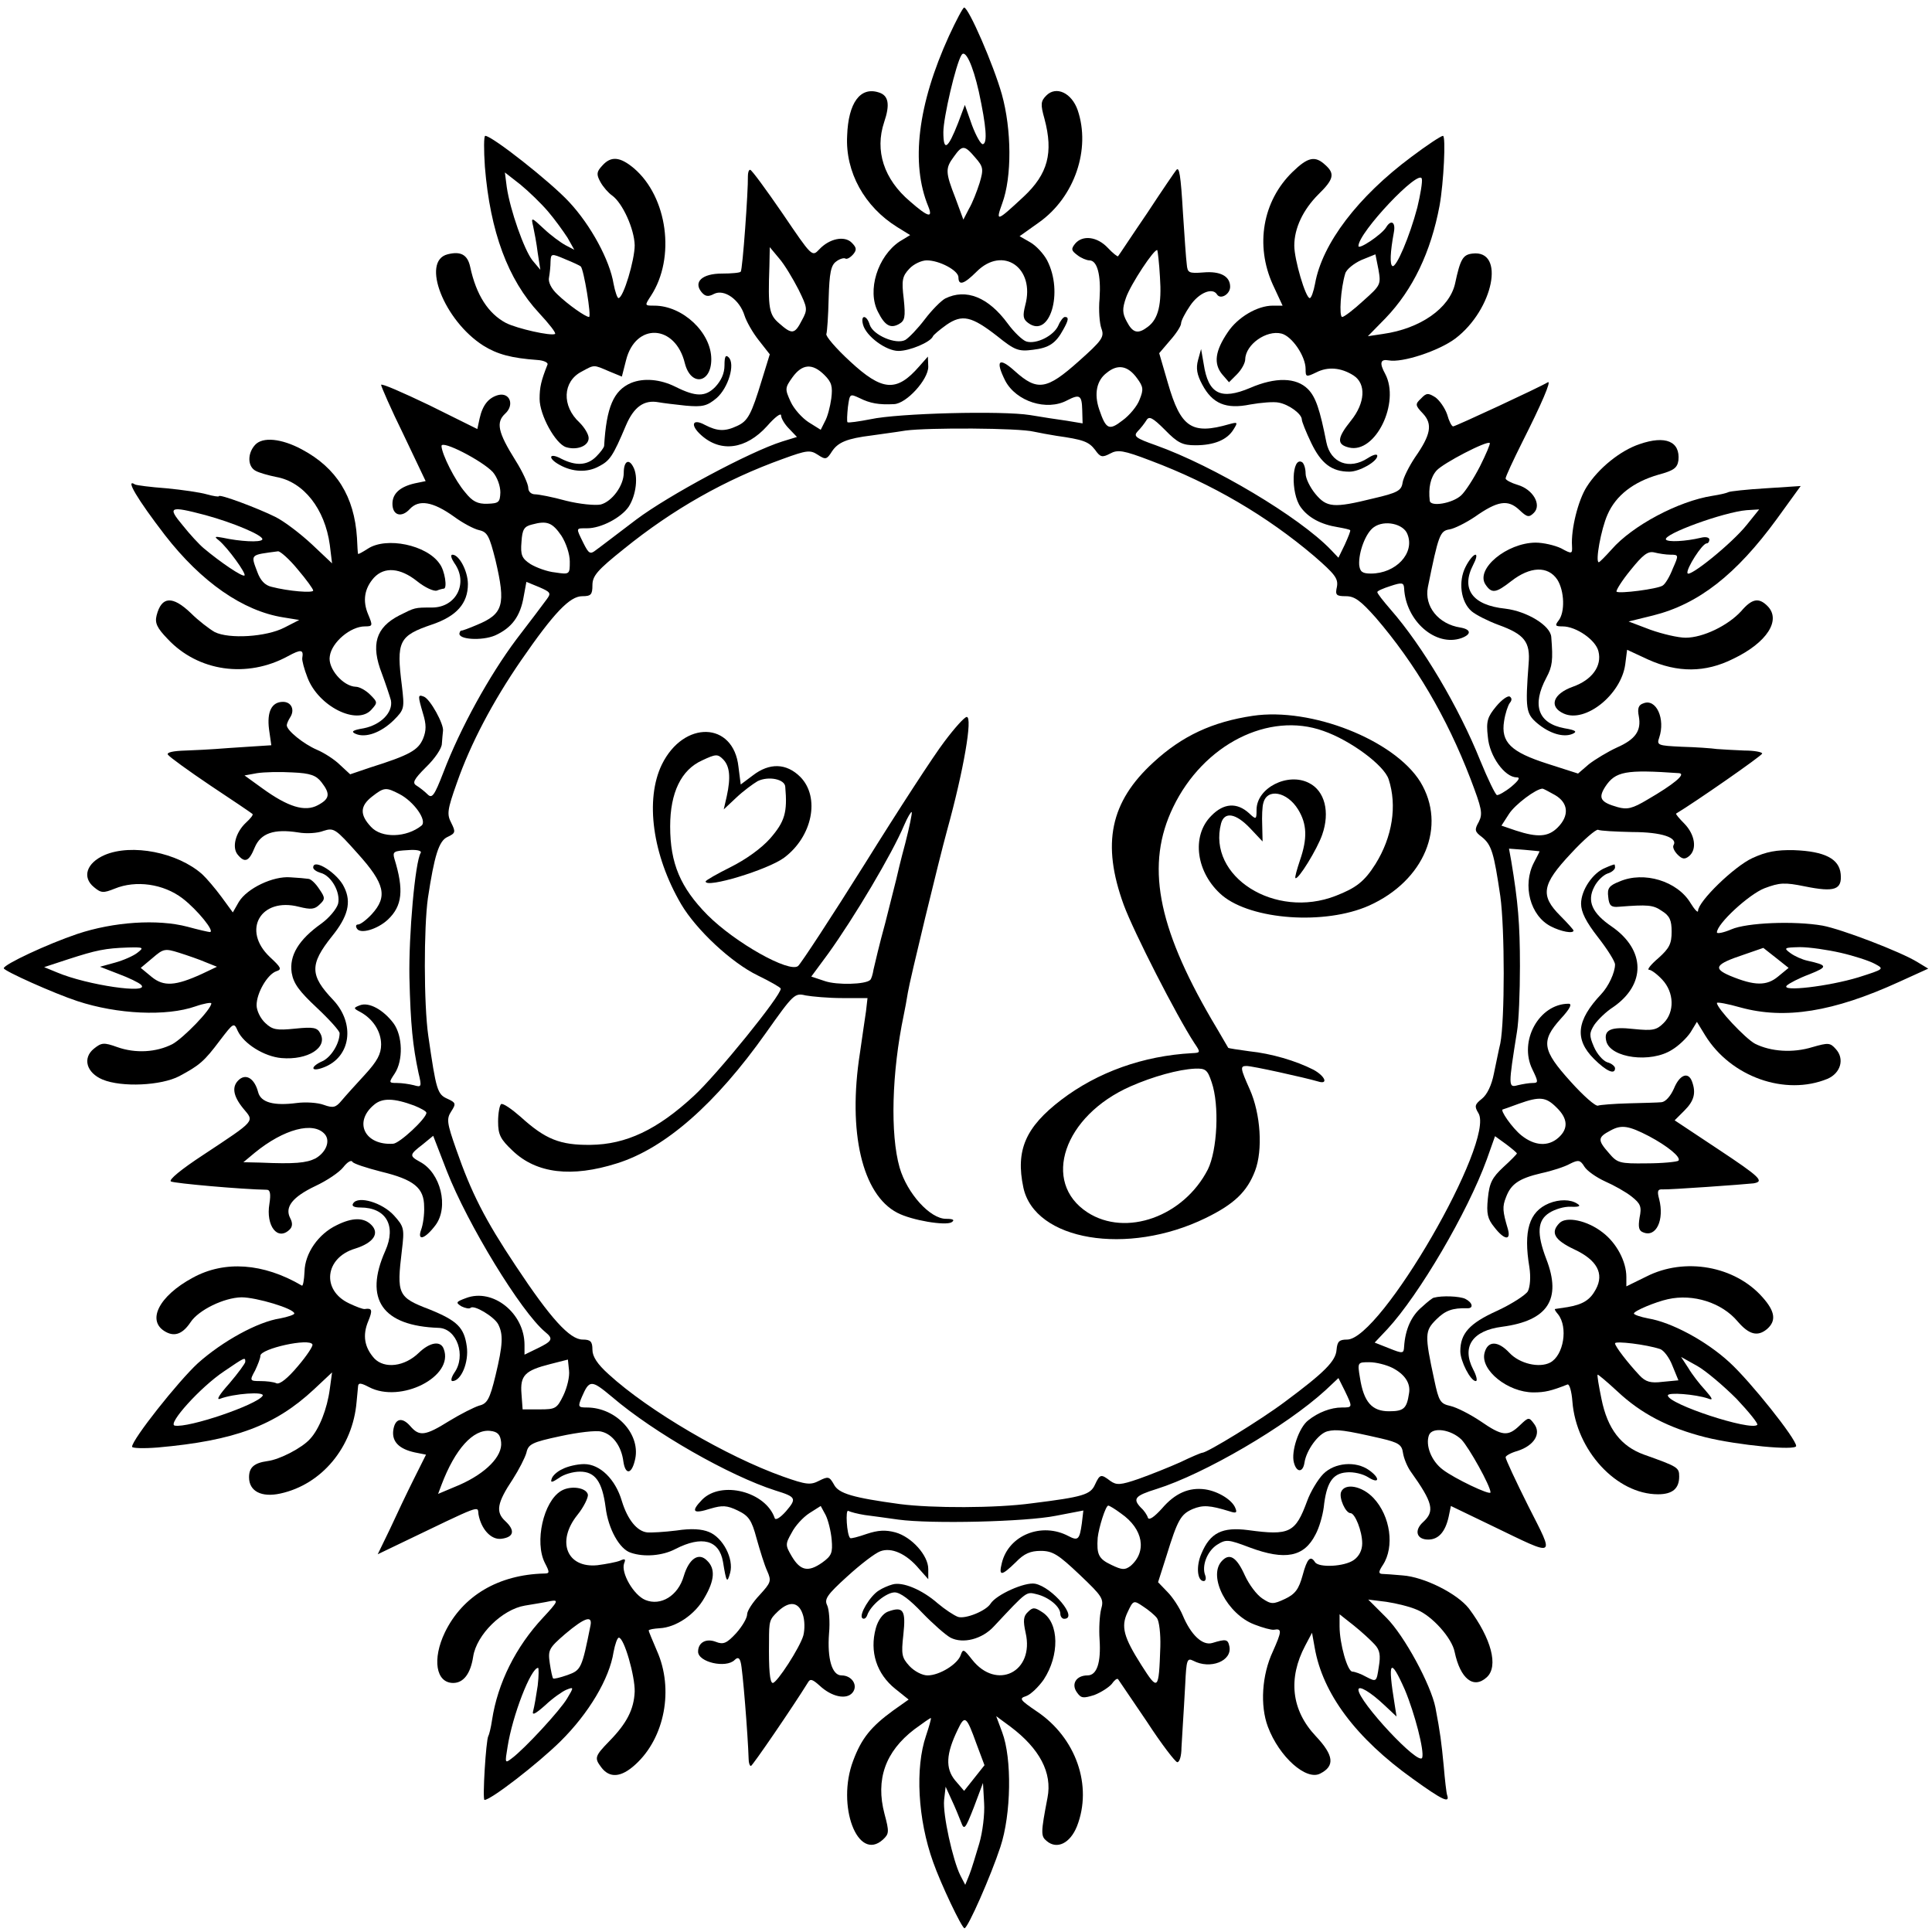 <?xml version="1.0" standalone="no"?>
<!DOCTYPE svg PUBLIC "-//W3C//DTD SVG 20010904//EN"
 "http://www.w3.org/TR/2001/REC-SVG-20010904/DTD/svg10.dtd">
<svg version="1.0" xmlns="http://www.w3.org/2000/svg"
 width="512pt" height="512pt" viewBox="0 0 512 512"
 preserveAspectRatio="xMidYMid meet">
<g transform="translate(0,512) scale(0.1,-0.1)"
fill="#000000" stroke="none">
<path d="M2515 5025 c-83 -182 -102 -338 -55 -452 13 -32 0 -29 -48 13 -70 59
-94 135 -69 210 16 47 12 71 -14 79 -49 16 -81 -27 -84 -115 -5 -96 46 -188
133 -242 l34 -21 -28 -17 c-58 -39 -87 -130 -57 -187 18 -36 33 -44 55 -32 16
9 18 18 13 67 -6 49 -4 60 15 80 11 12 32 22 46 22 34 0 84 -27 84 -45 0 -23
15 -18 48 15 70 70 156 10 129 -89 -7 -28 -6 -37 8 -47 57 -42 94 81 50 166
-9 17 -29 39 -45 48 l-28 16 52 37 c94 67 137 194 102 297 -16 46 -57 65 -83
39 -15 -15 -16 -23 -5 -62 24 -90 9 -146 -55 -206 -72 -67 -75 -68 -57 -18 26
70 25 196 -1 289 -22 78 -88 230 -100 230 -3 0 -21 -34 -40 -75z m79 -148 c20
-93 23 -136 11 -139 -5 -2 -18 21 -29 50 l-19 54 -18 -48 c-27 -69 -39 -77
-39 -24 0 38 33 180 48 204 10 17 30 -26 46 -97z m-10 -174 c22 -25 23 -31 12
-68 -7 -22 -19 -53 -28 -68 l-15 -29 -21 57 c-27 69 -27 79 -4 110 22 31 28
31 56 -2z"/>
<path d="M1285 4678 c14 -172 61 -299 144 -388 26 -28 45 -52 42 -55 -11 -6
-100 14 -130 29 -47 25 -79 74 -95 149 -7 32 -25 42 -60 33 -71 -18 -9 -176
95 -242 37 -23 74 -33 143 -38 17 -1 29 -7 27 -12 -17 -43 -21 -60 -21 -91 0
-43 42 -119 70 -128 29 -9 60 3 60 24 0 10 -11 28 -24 41 -48 44 -45 109 5
135 35 19 31 19 73 1 l34 -14 11 43 c25 101 131 96 156 -8 16 -62 70 -53 70
11 0 71 -76 142 -151 142 -26 0 -26 0 -9 26 66 101 44 262 -45 338 -37 31 -61
33 -84 7 -15 -16 -16 -23 -5 -43 7 -13 21 -29 31 -36 28 -20 59 -89 60 -132 0
-39 -30 -140 -43 -140 -3 0 -9 17 -13 38 -10 62 -60 155 -118 217 -49 53 -204
175 -222 175 -4 0 -4 -37 -1 -82z m167 -118 c18 -21 41 -53 52 -70 l18 -32
-23 12 c-13 7 -39 26 -58 44 -33 31 -34 31 -28 6 3 -14 9 -45 12 -70 l7 -45
-21 25 c-22 28 -59 133 -68 194 l-5 39 41 -32 c22 -18 55 -50 73 -71z m87
-146 c8 -7 29 -134 22 -134 -9 0 -55 32 -84 60 -16 15 -25 33 -22 45 2 11 4
30 4 42 1 21 2 22 39 6 20 -8 39 -17 41 -19z"/>
<path d="M3740 4704 c-141 -105 -236 -229 -255 -336 -4 -21 -10 -38 -14 -38
-11 0 -41 102 -41 139 0 46 23 95 64 136 41 40 44 55 18 78 -27 25 -46 21 -87
-19 -79 -77 -99 -194 -52 -298 l26 -56 -26 0 c-41 0 -93 -31 -119 -70 -34 -50
-38 -83 -16 -111 l19 -22 21 21 c12 12 22 30 22 40 1 39 56 78 96 68 28 -7 64
-60 64 -94 0 -21 1 -22 28 -9 31 16 66 13 99 -8 34 -22 31 -73 -7 -120 -37
-46 -38 -63 -5 -71 70 -17 136 119 96 195 -16 29 -13 40 9 36 36 -7 133 25
177 58 101 77 133 236 45 225 -25 -3 -32 -14 -46 -80 -15 -65 -92 -119 -191
-133 l-40 -6 47 48 c72 75 120 175 143 298 11 61 17 185 9 185 -5 0 -43 -25
-84 -56z m16 -134 c-20 -76 -56 -161 -66 -155 -7 4 -6 36 4 90 5 27 -8 34 -21
12 -12 -19 -73 -60 -73 -49 0 36 162 207 168 178 2 -8 -4 -43 -12 -76z m-143
-247 c-26 -24 -51 -43 -56 -43 -9 0 -4 76 8 115 3 11 23 27 43 36 l37 15 8
-40 c7 -40 6 -42 -40 -83z"/>
<path d="M1982 4653 c1 -37 -14 -248 -19 -253 -2 -3 -25 -5 -50 -5 -52 0 -76
-22 -54 -49 10 -12 18 -13 33 -5 27 14 68 -15 81 -57 5 -16 22 -46 38 -66 l29
-37 -21 -68 c-28 -92 -37 -109 -66 -122 -32 -15 -52 -14 -85 3 -33 18 -40 0
-10 -27 52 -47 119 -38 175 24 20 23 37 36 37 28 0 -7 9 -23 21 -35 l21 -22
-39 -12 c-86 -27 -302 -143 -387 -207 -49 -37 -97 -74 -107 -81 -15 -12 -19
-9 -33 19 -20 41 -21 39 10 39 37 0 90 28 110 57 20 31 26 81 12 106 -12 23
-25 14 -25 -16 0 -34 -31 -76 -61 -84 -15 -3 -56 1 -92 10 -36 10 -73 17 -82
17 -10 0 -18 7 -18 17 0 10 -15 43 -34 73 -47 75 -52 101 -27 124 25 23 12 57
-19 49 -25 -7 -41 -26 -49 -62 l-6 -28 -127 63 c-71 34 -128 59 -128 54 0 -4
26 -64 59 -131 l59 -124 -29 -6 c-39 -9 -59 -27 -59 -54 0 -31 24 -38 46 -14
24 26 61 20 117 -20 23 -17 53 -33 67 -36 22 -5 27 -16 43 -79 28 -119 21
-143 -49 -172 -21 -9 -40 -16 -41 -15 -2 0 -4 -2 -5 -6 -7 -18 59 -22 94 -7
44 20 67 50 76 104 l7 38 34 -14 c30 -13 32 -16 20 -32 -8 -11 -44 -59 -81
-107 -71 -95 -148 -234 -193 -352 -24 -62 -30 -70 -42 -58 -8 8 -21 18 -29 23
-12 7 -8 16 25 49 23 22 42 50 42 62 1 11 2 27 3 34 3 17 -34 85 -51 91 -16 6
-16 3 -2 -45 9 -29 9 -45 0 -67 -13 -30 -35 -43 -140 -76 l-53 -18 -27 25
c-14 14 -42 32 -61 40 -35 15 -80 51 -80 65 0 4 4 13 9 21 13 20 3 41 -19 41
-30 0 -43 -26 -37 -73 l6 -42 -62 -4 c-34 -2 -73 -5 -87 -6 -14 -1 -49 -3 -78
-4 -34 -1 -51 -5 -47 -11 4 -6 55 -43 113 -82 59 -39 109 -73 111 -75 3 -2 -5
-12 -17 -23 -28 -26 -38 -66 -22 -85 19 -23 30 -18 45 19 16 38 51 50 115 40
22 -4 52 -2 67 4 28 9 32 6 91 -60 72 -80 80 -114 37 -161 -14 -15 -30 -27
-36 -27 -6 0 -7 -5 -3 -11 9 -15 54 -2 82 24 38 36 43 78 17 162 -5 18 -1 20
35 22 23 2 38 -1 35 -7 -15 -24 -32 -218 -30 -330 3 -127 9 -182 24 -253 9
-37 8 -39 -12 -33 -12 3 -32 6 -45 6 -22 0 -22 1 -6 25 23 35 21 100 -3 133
-27 36 -65 57 -89 48 -18 -7 -18 -8 1 -18 33 -18 55 -51 55 -86 0 -25 -10 -44
-43 -80 -24 -26 -52 -57 -62 -69 -15 -18 -22 -20 -47 -11 -16 6 -48 8 -71 5
-61 -8 -96 1 -103 29 -9 34 -30 49 -49 34 -22 -18 -18 -44 10 -78 29 -35 35
-29 -107 -123 -58 -38 -92 -66 -85 -70 9 -5 189 -21 254 -22 9 0 11 -11 7 -37
-10 -59 22 -100 54 -68 7 7 8 17 1 30 -15 29 6 56 67 85 30 14 63 36 74 50 10
13 21 20 24 14 3 -5 37 -16 76 -26 87 -21 114 -43 114 -93 1 -20 -3 -48 -8
-61 -11 -31 10 -25 38 12 36 48 14 139 -41 168 -29 16 -28 19 7 46 l28 23 36
-93 c55 -141 197 -374 261 -427 22 -18 19 -24 -20 -43 l-35 -17 0 26 c0 84
-84 151 -155 124 -27 -10 -28 -12 -12 -22 10 -5 21 -7 24 -4 9 9 62 -23 73
-43 14 -27 13 -54 -7 -137 -15 -62 -22 -74 -43 -79 -13 -4 -49 -22 -80 -41
-64 -40 -79 -41 -103 -13 -22 25 -41 20 -45 -13 -3 -29 16 -48 57 -57 l30 -6
-33 -66 c-18 -36 -46 -95 -63 -132 l-32 -66 52 25 c229 110 212 104 215 81 7
-39 33 -68 60 -65 34 4 38 22 11 47 -26 24 -22 48 20 111 16 25 32 56 36 70 5
23 15 28 90 44 46 10 95 16 109 12 30 -7 53 -39 58 -79 5 -35 21 -35 30 1 19
68 -47 142 -127 142 -23 0 -24 2 -13 28 20 46 25 46 80 0 111 -95 311 -209
433 -248 55 -17 57 -21 28 -55 -15 -17 -28 -25 -30 -18 -24 70 -141 100 -192
49 -31 -32 -25 -39 22 -24 31 9 43 9 72 -5 29 -14 37 -25 50 -74 9 -32 21 -71
28 -86 12 -27 10 -31 -20 -64 -18 -19 -33 -42 -33 -51 0 -10 -13 -32 -29 -50
-25 -27 -34 -31 -54 -23 -26 10 -47 -2 -47 -26 0 -28 74 -45 97 -22 8 8 13 6
16 -7 5 -16 19 -192 21 -256 0 -10 3 -18 6 -18 4 0 112 158 151 221 6 11 12 9
31 -8 32 -30 71 -38 87 -19 16 19 -1 46 -29 46 -25 0 -38 44 -33 111 3 31 0
65 -5 75 -8 16 0 28 53 76 35 32 74 62 88 67 29 11 69 -6 103 -47 l24 -27 0
27 c0 36 -44 85 -87 97 -26 7 -46 6 -76 -4 -23 -8 -42 -13 -44 -11 -9 8 -13
77 -5 72 6 -3 25 -8 44 -11 18 -2 58 -8 88 -12 87 -12 338 -6 418 10 l73 14
-4 -34 c-6 -43 -10 -47 -35 -34 -71 38 -159 3 -177 -71 -9 -36 -1 -35 37 2 22
23 39 30 66 30 32 0 47 -10 103 -63 61 -58 65 -64 57 -92 -4 -16 -6 -52 -4
-80 4 -61 -7 -95 -32 -95 -30 0 -44 -23 -28 -45 11 -16 17 -16 46 -7 18 7 38
20 46 29 7 10 14 16 17 13 2 -3 36 -53 76 -112 39 -60 76 -108 81 -108 6 0 11
17 11 38 1 20 3 51 4 67 1 17 4 62 6 102 3 64 5 70 21 62 45 -24 104 -1 96 38
-4 19 -9 20 -45 9 -26 -8 -57 21 -79 74 -8 19 -26 47 -40 61 l-25 26 22 69
c30 97 38 111 70 125 27 11 45 10 97 -6 18 -6 21 -4 16 8 -8 22 -46 45 -80 50
-43 6 -80 -10 -115 -51 -20 -22 -34 -32 -37 -24 -2 7 -10 19 -18 26 -23 24
-17 32 41 50 127 40 343 166 448 262 l34 32 17 -34 c21 -44 21 -44 -8 -44 -29
0 -63 -13 -89 -34 -25 -19 -46 -83 -38 -112 7 -27 24 -27 28 0 5 33 37 77 61
83 24 6 46 3 142 -19 47 -11 55 -17 58 -38 2 -14 11 -36 20 -49 60 -84 65
-106 33 -135 -24 -22 -17 -46 14 -46 27 0 45 20 54 60 l6 29 110 -53 c172 -83
166 -87 95 53 -33 66 -60 124 -60 129 0 4 14 12 32 17 43 14 63 45 44 71 -14
19 -15 19 -38 -3 -32 -31 -47 -29 -105 11 -27 18 -62 36 -79 40 -27 6 -31 12
-43 69 -26 120 -25 130 5 160 24 24 43 31 82 30 18 -1 15 15 -5 25 -15 7 -61
9 -83 3 -3 0 -17 -11 -31 -24 -29 -24 -45 -60 -48 -106 -1 -18 -3 -19 -40 -4
l-38 15 34 36 c84 91 212 309 263 449 l22 62 29 -21 c16 -12 29 -23 29 -25 0
-1 -16 -18 -36 -36 -30 -28 -37 -42 -41 -83 -4 -40 -1 -54 17 -76 26 -34 45
-37 36 -5 -14 47 -15 59 -5 84 13 35 34 50 94 64 28 6 62 17 76 25 22 11 27
10 38 -8 7 -11 31 -28 55 -39 23 -10 55 -28 70 -40 24 -19 27 -27 21 -56 -4
-25 -2 -35 10 -39 34 -14 56 33 42 88 -6 22 -4 27 10 26 17 -1 214 13 240 16
30 5 17 17 -93 90 l-116 77 26 26 c26 26 31 47 20 77 -10 27 -33 18 -48 -19
-9 -20 -22 -35 -33 -36 -10 -1 -49 -2 -88 -3 -38 -1 -75 -4 -80 -6 -6 -3 -39
26 -73 64 -75 83 -79 107 -26 166 25 27 31 40 21 40 -78 0 -133 -99 -96 -174
16 -33 16 -36 1 -36 -10 0 -27 -3 -40 -6 -25 -7 -25 -3 -2 141 5 28 8 106 8
175 0 112 -5 170 -23 278 l-6 33 40 -3 c23 -2 41 -4 41 -4 0 -1 -7 -15 -15
-30 -31 -60 -10 -141 45 -169 27 -14 60 -20 60 -11 0 2 -16 20 -35 39 -54 54
-49 83 28 165 34 37 67 65 72 63 6 -3 47 -5 91 -6 78 0 121 -15 109 -35 -3 -5
2 -16 11 -25 12 -12 19 -13 30 -4 22 18 16 57 -12 86 -14 14 -24 26 -22 27 50
30 227 153 228 159 0 4 -21 8 -47 8 -27 1 -59 3 -73 4 -14 2 -55 5 -93 6 -63
3 -67 4 -60 24 17 50 -8 105 -42 91 -13 -4 -16 -14 -12 -34 7 -38 -8 -61 -58
-83 -24 -11 -57 -31 -74 -44 l-29 -25 -81 26 c-97 31 -124 57 -115 113 3 20
10 41 15 48 6 7 6 13 0 17 -5 3 -21 -8 -36 -26 -23 -28 -27 -39 -22 -81 4 -51
45 -107 76 -107 11 0 6 -8 -14 -25 -16 -13 -34 -23 -38 -22 -4 1 -24 42 -44
91 -57 142 -153 304 -238 401 -19 22 -35 42 -35 46 0 3 16 10 35 16 30 10 35
9 36 -5 4 -88 84 -157 152 -133 27 10 26 23 -3 28 -58 9 -96 56 -86 107 28
138 32 149 57 153 13 2 43 17 67 33 61 43 88 47 118 19 21 -20 26 -21 39 -8
21 21 -2 62 -43 74 -17 5 -32 13 -32 17 0 5 20 48 44 96 52 103 78 164 68 159
-21 -13 -245 -117 -251 -117 -4 0 -11 14 -16 32 -6 17 -20 37 -31 45 -19 12
-24 12 -38 -3 -16 -15 -16 -18 5 -40 26 -28 21 -56 -21 -116 -16 -24 -31 -54
-33 -67 -3 -21 -13 -27 -78 -42 -105 -26 -123 -24 -153 12 -14 17 -26 41 -26
54 0 13 -4 26 -9 30 -28 17 -31 -82 -4 -119 20 -28 54 -46 98 -53 17 -3 31 -6
33 -8 2 -1 -5 -18 -14 -38 l-17 -35 -21 22 c-83 86 -309 221 -463 276 -54 19
-60 24 -48 37 8 8 18 21 23 29 7 12 16 8 49 -25 34 -35 47 -41 81 -41 49 0 84
14 101 42 12 19 11 20 -11 14 -100 -29 -129 -9 -163 109 l-23 79 29 34 c16 18
29 38 29 45 0 7 11 28 24 47 23 34 59 49 71 30 9 -15 35 0 35 20 0 28 -26 42
-71 38 -39 -3 -42 -1 -44 22 -2 14 -6 75 -10 135 -6 103 -10 125 -18 114 -2
-2 -37 -53 -77 -114 -41 -60 -75 -112 -77 -114 -1 -2 -14 8 -27 22 -28 30 -67
35 -87 11 -11 -14 -10 -18 6 -30 10 -8 25 -14 32 -14 21 0 31 -39 27 -101 -3
-31 0 -67 5 -80 8 -22 2 -31 -61 -87 -84 -75 -109 -79 -168 -26 -43 39 -53 29
-26 -25 29 -55 110 -81 164 -52 33 17 39 14 40 -25 l1 -36 -42 7 c-23 3 -67
10 -97 15 -74 12 -350 5 -423 -11 -31 -6 -59 -10 -61 -8 -2 2 -1 20 1 40 5 36
5 36 31 24 28 -14 51 -18 91 -16 33 1 91 65 91 99 l-1 27 -23 -26 c-60 -69
-98 -66 -184 14 -37 34 -65 67 -62 72 2 6 5 48 6 94 2 68 6 88 20 98 9 7 20
10 24 8 4 -3 13 2 21 11 10 12 9 18 -4 31 -19 19 -59 11 -86 -18 -19 -20 -19
-20 -97 95 -44 64 -82 116 -86 116 -4 0 -6 -8 -6 -17z m134 -300 c24 -49 25
-53 9 -82 -19 -37 -26 -38 -60 -8 -27 23 -30 40 -26 152 l1 50 25 -30 c14 -16
36 -53 51 -82z m958 33 c5 -72 -4 -111 -32 -132 -26 -20 -40 -17 -56 14 -12
22 -12 34 -2 63 12 35 76 132 83 126 1 -2 5 -34 7 -71z m-889 -260 c19 -19 22
-30 18 -62 -3 -22 -10 -49 -17 -61 l-11 -22 -32 20 c-17 11 -39 35 -48 55 -15
33 -15 36 5 64 26 36 53 38 85 6z m828 -8 c17 -23 18 -30 7 -57 -6 -17 -27
-42 -45 -55 -36 -28 -44 -24 -62 29 -14 41 -7 77 20 97 29 24 56 19 80 -14z
m-273 -142 c14 -3 41 -8 60 -11 70 -10 85 -15 102 -37 14 -20 19 -21 40 -10
20 11 35 9 108 -19 162 -61 307 -146 433 -253 54 -47 64 -59 60 -81 -5 -22 -2
-25 24 -25 23 0 39 -12 79 -57 104 -121 188 -263 251 -427 30 -79 33 -92 22
-114 -12 -21 -11 -26 8 -40 26 -21 32 -42 49 -157 12 -87 12 -328 0 -390 -4
-16 -11 -52 -17 -80 -6 -31 -18 -56 -32 -67 -19 -15 -20 -20 -9 -38 45 -74
-259 -600 -348 -600 -21 0 -26 -5 -28 -27 -2 -30 -32 -60 -137 -138 -64 -48
-206 -135 -219 -135 -3 0 -29 -11 -58 -25 -29 -13 -79 -33 -110 -44 -49 -17
-59 -17 -75 -6 -25 19 -28 19 -41 -9 -12 -27 -31 -33 -168 -50 -95 -13 -264
-13 -349 -2 -125 17 -163 28 -175 52 -12 21 -15 22 -39 10 -23 -12 -34 -11
-96 11 -149 53 -356 174 -462 271 -30 27 -43 47 -43 65 0 22 -5 27 -26 27 -34
0 -85 56 -177 195 -82 123 -118 194 -158 309 -25 71 -26 81 -13 101 13 20 12
23 -10 33 -27 12 -30 22 -51 167 -12 83 -12 287 -1 365 17 112 29 152 52 162
21 10 22 13 10 37 -12 23 -11 34 15 107 36 103 95 215 170 324 87 126 129 170
162 170 23 0 27 4 27 29 0 25 13 40 83 96 131 106 269 184 422 239 63 23 72
24 92 11 21 -14 24 -13 38 9 16 24 40 34 105 42 19 3 60 8 90 13 60 8 300 7
340 -3z m-1434 -107 c12 -14 20 -37 20 -54 -1 -26 -4 -29 -34 -30 -26 -1 -40
6 -59 30 -27 31 -62 101 -63 123 0 17 108 -39 136 -69z m2616 15 c-17 -33 -39
-67 -50 -77 -23 -21 -81 -31 -83 -14 -4 34 2 62 18 80 18 20 134 80 141 73 2
-2 -10 -30 -26 -62z m-2434 -184 c12 -19 22 -48 22 -68 0 -34 0 -35 -39 -29
-21 2 -50 13 -65 22 -23 15 -27 24 -24 59 2 33 7 41 28 46 40 11 54 5 78 -30z
m2242 4 c20 -50 -31 -104 -97 -104 -23 0 -29 5 -31 23 -2 33 17 85 39 100 28
20 79 9 89 -19z m-2878 -657 c24 -31 22 -44 -10 -61 -34 -18 -78 -5 -147 45
l-47 34 33 6 c19 3 61 4 94 2 48 -2 63 -8 77 -26z m3598 24 c19 -2 -15 -30
-84 -70 -40 -24 -54 -27 -79 -20 -46 13 -52 24 -33 54 27 41 54 46 196 36z
m-3392 -55 c39 -20 75 -71 59 -84 -40 -32 -106 -34 -134 -3 -30 32 -29 55 3
80 32 25 37 25 72 7z m3063 -3 c36 -21 38 -55 7 -86 -25 -25 -53 -27 -111 -8
l-38 13 20 31 c16 25 72 67 89 67 2 0 17 -8 33 -17z m-3023 -823 c17 -7 32
-15 32 -19 0 -15 -71 -81 -88 -82 -75 -5 -106 57 -51 103 22 19 53 18 107 -2z
m3027 -5 c30 -29 32 -56 5 -80 -27 -24 -63 -22 -98 6 -24 19 -59 69 -49 69 1
0 20 7 42 15 56 20 72 18 100 -10z m-3264 -71 c15 -18 3 -48 -25 -64 -24 -12
-55 -15 -146 -11 l-45 1 30 25 c77 63 156 84 186 49z m3509 -5 c49 -26 86 -56
78 -65 -4 -3 -42 -7 -84 -7 -72 -1 -78 1 -100 27 -31 35 -30 42 4 60 29 16 48
13 102 -15z m-2877 -687 c-17 -35 -21 -37 -63 -37 l-45 0 -3 41 c-4 49 9 62
76 79 l47 12 3 -29 c2 -16 -5 -45 -15 -66z m2197 73 c33 -17 49 -41 44 -68 -6
-40 -14 -47 -53 -47 -45 0 -67 24 -77 89 -7 41 -6 41 25 41 18 0 45 -7 61 -15z
m-2362 -197 c4 -37 -40 -82 -110 -113 l-57 -24 9 24 c36 95 84 148 129 143 20
-2 27 -10 29 -30z m2545 7 c20 -21 77 -123 77 -140 0 -9 -96 37 -126 60 -31
23 -47 65 -37 92 9 22 58 15 86 -12z m-1669 -265 c3 -35 0 -43 -25 -61 -37
-26 -58 -22 -81 17 -17 29 -17 32 0 62 9 18 30 41 47 52 l30 19 13 -24 c7 -14
14 -43 16 -65z m767 69 c59 -41 69 -101 25 -139 -15 -11 -22 -11 -51 3 -34 16
-39 28 -36 72 3 27 21 85 28 85 3 0 18 -9 34 -21z m95 -277 c6 -8 10 -42 9
-76 -4 -117 -6 -118 -50 -49 -47 74 -55 102 -37 140 15 32 16 33 41 16 14 -9
31 -23 37 -31z m-939 11 c6 -16 6 -41 2 -57 -9 -32 -70 -126 -81 -126 -8 0
-11 36 -10 110 0 55 1 58 24 80 30 28 54 25 65 -7z"/>
<path d="M3320 3223 c-107 -16 -187 -53 -263 -123 -115 -105 -138 -216 -79
-378 27 -73 140 -294 187 -366 17 -25 17 -26 -6 -27 -129 -7 -250 -50 -347
-124 -94 -72 -121 -133 -100 -232 30 -141 276 -182 483 -81 76 37 110 70 131
125 21 55 15 151 -14 216 -25 56 -26 62 -9 62 12 1 156 -31 190 -41 28 -9 19
14 -12 31 -47 24 -112 43 -170 49 -30 4 -55 8 -56 9 -1 1 -20 35 -44 75 -145
249 -175 412 -102 563 80 166 253 254 398 202 72 -25 161 -91 173 -128 23 -70
10 -153 -35 -225 -29 -46 -51 -63 -105 -84 -161 -63 -341 51 -304 192 9 32 39
27 77 -13 l33 -35 -1 42 c-1 24 0 51 3 60 10 40 63 30 92 -17 24 -39 25 -77 5
-135 -8 -24 -14 -45 -12 -47 7 -6 58 77 71 115 21 60 7 116 -35 137 -56 29
-139 -13 -139 -71 0 -26 -1 -27 -20 -9 -32 29 -67 27 -100 -7 -54 -54 -40
-152 29 -211 78 -65 272 -79 389 -27 147 66 207 211 136 328 -69 111 -289 198
-444 175z m-109 -971 c21 -61 15 -180 -10 -231 -64 -125 -217 -180 -319 -114
-123 80 -63 256 114 334 59 26 127 45 171 47 28 1 33 -3 44 -36z"/>
<path d="M2503 3155 c-27 -35 -122 -181 -211 -324 -89 -142 -169 -264 -177
-271 -23 -19 -166 61 -240 135 -72 73 -99 137 -99 235 0 89 29 150 85 175 36
17 41 17 55 3 18 -18 21 -48 10 -98 l-8 -35 33 31 c19 18 45 37 57 44 29 14
72 5 73 -15 6 -68 -1 -92 -40 -137 -24 -27 -65 -56 -105 -76 -36 -18 -66 -35
-66 -38 0 -19 165 31 208 63 75 56 96 160 43 214 -37 37 -82 38 -126 4 l-32
-24 -6 47 c-13 120 -145 124 -203 6 -45 -93 -25 -240 51 -370 40 -68 133 -155
203 -189 33 -16 61 -32 61 -35 2 -17 -169 -228 -230 -284 -97 -90 -180 -129
-274 -130 -81 -1 -120 15 -185 74 -24 21 -47 37 -52 34 -4 -3 -8 -24 -8 -46 0
-35 6 -47 39 -78 63 -60 156 -71 276 -33 128 40 262 158 395 346 73 103 76
106 105 99 17 -3 60 -7 97 -7 l67 0 -4 -35 c-3 -19 -10 -69 -16 -110 -33 -210
6 -376 99 -424 38 -20 128 -35 144 -25 9 6 4 9 -15 9 -42 0 -103 67 -123 136
-25 88 -21 251 11 404 3 14 8 41 11 60 5 32 82 350 104 430 44 159 68 300 52
300 -6 0 -32 -29 -59 -65z m-104 -270 c-12 -44 -22 -87 -24 -96 -2 -8 -15 -60
-29 -115 -15 -54 -28 -110 -31 -123 -2 -13 -6 -26 -9 -28 -12 -12 -88 -14
-120 -3 l-36 12 45 61 c69 96 169 264 201 340 9 21 18 36 20 35 2 -2 -6 -40
-17 -83z"/>
<path d="M2505 4329 c-11 -6 -35 -30 -54 -55 -19 -25 -42 -49 -52 -55 -25 -13
-85 13 -94 40 -8 27 -25 28 -18 1 8 -31 61 -70 94 -70 30 0 84 23 91 38 1 4
18 18 36 31 42 29 67 23 135 -30 46 -37 56 -41 94 -36 43 5 61 17 81 54 14 25
15 33 4 33 -4 0 -12 -10 -17 -22 -12 -28 -59 -51 -85 -43 -10 3 -33 25 -49 47
-52 71 -111 94 -166 67z"/>
<path d="M3175 4166 c-6 -22 -3 -39 11 -65 27 -51 63 -66 127 -53 28 5 63 8
76 5 27 -5 61 -30 61 -45 0 -5 11 -33 25 -62 26 -54 54 -76 101 -76 27 0 74
27 74 42 0 6 -11 3 -25 -6 -49 -32 -99 -13 -110 42 -17 86 -28 120 -49 141
-31 31 -86 32 -153 3 -78 -33 -111 -16 -123 63 l-7 40 -8 -29z"/>
<path d="M1920 4152 c0 -22 -9 -41 -25 -58 -26 -26 -51 -26 -105 1 -40 20 -84
24 -118 10 -46 -20 -65 -64 -71 -167 -1 -5 -10 -17 -21 -28 -24 -24 -54 -25
-92 -6 -33 18 -38 2 -5 -16 34 -19 73 -21 104 -4 29 15 37 26 72 109 21 49 48
68 86 61 11 -2 43 -6 72 -9 45 -4 57 -1 82 20 31 27 50 90 32 108 -8 8 -11 2
-11 -21z"/>
<path d="M676 3941 c-21 -23 -20 -58 2 -69 9 -5 34 -12 54 -16 73 -13 129 -85
142 -180 l6 -49 -53 50 c-30 28 -73 61 -97 73 -46 23 -150 62 -150 55 0 -2
-14 0 -32 5 -17 5 -65 12 -107 16 -42 3 -79 8 -83 10 -28 18 6 -39 79 -134 97
-125 207 -201 313 -218 l43 -7 -39 -20 c-48 -25 -147 -31 -185 -12 -14 8 -43
30 -63 50 -49 47 -78 45 -91 -6 -5 -20 1 -33 29 -62 81 -87 211 -105 319 -46
35 19 42 18 38 -5 -1 -6 5 -29 14 -52 29 -76 131 -127 169 -85 17 19 17 20 -3
40 -12 12 -29 21 -38 21 -34 1 -75 49 -69 81 5 37 55 79 93 79 21 0 21 2 9 31
-16 37 -10 70 15 98 28 30 70 26 114 -9 21 -17 45 -28 53 -25 7 3 16 5 18 5
10 0 3 48 -11 66 -34 50 -141 72 -190 40 -14 -9 -25 -15 -26 -14 -1 2 -2 21
-3 43 -7 109 -54 185 -146 234 -54 29 -104 34 -124 12z m-132 -186 c74 -20
157 -55 151 -65 -5 -8 -59 -5 -105 5 -21 4 -23 3 -10 -7 24 -20 73 -88 68 -93
-5 -5 -64 35 -108 72 -12 10 -37 37 -56 61 -41 49 -35 52 60 27z m245 -144
c23 -27 41 -52 41 -56 0 -7 -65 -2 -111 10 -17 4 -29 17 -37 39 -18 48 -20 45
55 55 6 0 30 -21 52 -48z"/>
<path d="M4345 3943 c-51 -17 -109 -64 -140 -113 -23 -36 -42 -113 -39 -157 1
-21 0 -22 -29 -6 -17 8 -47 15 -68 15 -76 -1 -158 -69 -133 -110 17 -26 28
-24 69 8 50 39 97 41 122 4 19 -30 21 -87 3 -109 -10 -13 -8 -15 11 -15 36 0
88 -36 95 -66 10 -39 -17 -76 -68 -94 -53 -19 -64 -53 -24 -71 57 -26 152 50
163 130 l5 39 56 -26 c78 -35 151 -35 225 2 90 43 128 103 91 140 -23 23 -41
20 -70 -14 -35 -38 -101 -70 -147 -70 -20 0 -62 10 -93 21 l-58 22 65 16 c120
30 220 108 328 256 l63 87 -92 -6 c-51 -3 -95 -8 -99 -10 -3 -2 -23 -7 -43
-10 -90 -14 -212 -79 -267 -142 -17 -19 -32 -34 -34 -34 -10 0 6 88 23 126 22
51 69 87 135 106 41 11 50 18 53 38 5 50 -34 67 -103 43z m284 -214 c-39 -49
-153 -141 -157 -128 -4 11 39 79 51 79 4 0 7 5 7 10 0 6 -10 8 -22 5 -42 -10
-88 -12 -93 -5 -9 14 153 73 214 78 l33 2 -33 -41z m-202 -79 c22 0 22 -1 6
-37 -8 -21 -20 -41 -27 -45 -14 -9 -115 -22 -122 -16 -2 3 14 29 37 57 33 41
46 51 63 47 12 -3 31 -6 43 -6z"/>
<path d="M1204 3628 c38 -53 5 -118 -59 -118 -47 0 -45 0 -87 -21 -62 -32 -76
-77 -46 -154 10 -27 21 -60 24 -71 6 -32 -27 -65 -72 -74 -30 -5 -35 -9 -21
-15 26 -11 66 3 100 36 29 29 29 32 22 92 -15 118 -8 132 80 162 65 22 95 56
95 107 0 34 -23 78 -41 78 -6 0 -3 -10 5 -22z"/>
<path d="M3884 3618 c-20 -39 -13 -93 16 -118 12 -10 44 -26 71 -36 69 -25 85
-45 80 -103 -9 -119 -7 -132 22 -157 33 -28 70 -39 94 -29 14 6 9 10 -21 15
-70 13 -87 61 -48 134 16 30 18 46 13 108 -2 30 -64 68 -122 75 -87 9 -118 52
-85 116 8 15 11 27 6 27 -5 0 -17 -14 -26 -32z"/>
<path d="M277 2854 c-48 -21 -60 -59 -28 -85 19 -16 25 -16 55 -4 56 23 129
13 180 -26 39 -30 87 -89 72 -89 -3 0 -30 6 -59 14 -80 21 -196 13 -292 -19
-80 -27 -195 -81 -195 -91 0 -7 134 -67 195 -87 106 -35 236 -41 313 -14 23 8
42 11 42 8 0 -16 -74 -92 -103 -108 -43 -22 -98 -25 -146 -8 -36 13 -42 12
-62 -4 -31 -25 -20 -64 23 -82 51 -21 155 -16 203 9 54 29 66 39 108 95 36 47
37 48 47 25 16 -34 70 -68 116 -72 70 -6 123 28 103 65 -8 16 -18 18 -67 13
-49 -5 -60 -3 -79 15 -13 12 -23 33 -23 47 0 33 29 82 52 90 16 5 13 10 -17
38 -75 71 -24 159 77 133 32 -8 42 -7 55 6 15 14 15 18 -1 41 -9 14 -22 27
-29 27 -6 1 -28 3 -47 4 -46 4 -115 -29 -137 -65 l-16 -28 -30 41 c-17 23 -40
50 -51 60 -65 58 -187 82 -259 51z m87 -259 c-10 -8 -37 -20 -59 -26 l-40 -11
49 -19 c27 -10 54 -23 60 -29 25 -25 -143 -1 -223 33 l-34 14 64 21 c74 24 98
29 158 31 42 1 43 0 25 -14z m181 -25 l30 -12 -40 -19 c-70 -32 -101 -34 -133
-8 l-29 24 31 26 c29 25 33 26 71 14 22 -7 54 -18 70 -25z"/>
<path d="M4644 2846 c-48 -22 -144 -115 -144 -140 0 -6 -9 3 -20 21 -35 58
-123 85 -188 57 -28 -11 -33 -18 -30 -41 2 -23 8 -28 28 -26 77 6 91 5 114
-11 21 -13 26 -25 26 -55 0 -32 -6 -44 -35 -70 -20 -17 -31 -31 -25 -31 6 0
22 -12 35 -26 32 -34 33 -86 4 -115 -19 -19 -29 -21 -79 -16 -61 7 -81 -2 -73
-33 12 -44 118 -58 174 -22 17 10 39 31 49 46 l17 28 22 -36 c68 -110 212
-161 324 -115 35 15 46 53 22 79 -15 17 -20 17 -62 5 -52 -16 -110 -12 -152 9
-26 14 -101 94 -101 108 0 3 28 -2 63 -12 117 -32 245 -12 420 68 l77 35 -28
17 c-45 28 -203 88 -252 97 -75 13 -201 8 -242 -10 -21 -9 -38 -12 -38 -8 0
23 85 101 126 117 40 15 53 16 107 5 79 -16 99 -9 95 33 -4 40 -42 60 -124 63
-46 1 -73 -4 -110 -21z m68 -314 c-30 -25 -62 -25 -127 2 -47 20 -39 31 36 56
l52 18 33 -26 34 -27 -28 -23z m166 63 c35 -8 75 -21 90 -29 26 -14 26 -14
-43 -36 -79 -24 -206 -39 -190 -22 6 6 33 20 60 30 50 20 49 24 -5 36 -14 3
-34 12 -45 20 -19 14 -17 15 25 16 25 0 73 -7 108 -15z"/>
<path d="M830 2821 c0 -5 9 -11 19 -14 29 -7 54 -52 47 -82 -4 -14 -24 -38
-45 -53 -59 -42 -85 -84 -78 -130 5 -29 20 -49 67 -93 33 -31 60 -61 60 -67 0
-27 -22 -63 -45 -74 -34 -15 -32 -30 2 -17 73 27 85 116 26 179 -62 65 -63 94
-3 169 42 52 52 90 32 130 -17 37 -82 78 -82 52z"/>
<path d="M4254 2820 c-33 -13 -64 -59 -64 -95 0 -22 13 -48 45 -89 25 -32 45
-64 45 -72 0 -21 -17 -58 -37 -79 -65 -69 -71 -119 -19 -171 33 -33 56 -43 56
-25 0 5 -9 13 -21 16 -11 4 -27 22 -35 41 -13 30 -12 37 1 58 9 13 31 35 50
47 87 60 86 151 -3 213 -53 36 -67 68 -47 106 8 16 24 31 35 35 11 3 20 11 20
16 0 5 -1 9 -2 8 -2 0 -13 -4 -24 -9z"/>
<path d="M936 1931 c-5 -7 2 -11 19 -11 68 0 96 -48 66 -115 -57 -128 -8 -199
142 -204 48 -2 73 -74 41 -119 -8 -12 -10 -22 -5 -22 23 0 44 50 38 92 -7 50
-25 68 -99 98 -84 32 -87 40 -73 156 7 58 6 63 -21 93 -31 34 -95 53 -108 32z"/>
<path d="M4105 1931 c-53 -22 -68 -73 -52 -169 4 -26 2 -52 -4 -64 -6 -10 -43
-34 -82 -52 -73 -33 -97 -60 -97 -107 0 -26 27 -79 41 -79 5 0 2 14 -7 31 -31
60 -2 103 77 113 121 16 158 73 117 179 -26 68 -24 103 8 123 14 9 39 17 57
16 23 -1 27 2 17 8 -18 12 -48 12 -75 1z"/>
<path d="M892 1873 c-48 -23 -84 -74 -85 -123 -1 -22 -4 -39 -7 -37 -102 60
-205 67 -289 21 -91 -49 -124 -116 -71 -144 24 -13 45 -4 65 26 21 32 88 65
135 66 39 0 140 -30 140 -43 0 -3 -17 -9 -38 -13 -59 -9 -152 -60 -218 -119
-52 -48 -174 -202 -174 -221 0 -4 30 -5 68 -2 204 18 311 58 414 154 l48 45
-6 -44 c-7 -53 -28 -106 -52 -132 -21 -24 -81 -55 -113 -59 -36 -5 -49 -17
-49 -43 0 -37 33 -54 83 -43 110 24 192 123 202 243 2 17 3 35 4 42 1 9 8 8
29 -3 84 -44 226 28 198 101 -8 23 -37 18 -66 -10 -38 -37 -91 -43 -118 -15
-26 29 -32 61 -16 99 12 29 10 35 -9 32 -5 -1 -23 6 -42 15 -74 35 -64 121 16
145 48 15 66 40 43 63 -20 20 -50 20 -92 -1z m-103 -374 c-26 -31 -47 -48 -56
-45 -8 4 -28 6 -43 6 -28 0 -29 1 -14 28 7 15 14 32 14 39 0 19 131 48 138 30
2 -4 -15 -30 -39 -58z m-139 12 c0 -4 -19 -30 -42 -57 -26 -29 -36 -45 -25
-41 36 14 120 20 113 8 -15 -24 -197 -86 -233 -79 -20 4 68 102 131 144 56 38
56 38 56 25z"/>
<path d="M4133 1879 c-25 -25 -14 -45 39 -70 60 -28 80 -64 57 -106 -15 -28
-34 -40 -75 -47 -16 -2 -31 -5 -33 -5 -2 -1 2 -7 8 -14 27 -34 15 -109 -21
-128 -29 -15 -81 -3 -108 26 -31 33 -58 32 -66 -1 -11 -45 62 -104 130 -104
30 0 47 4 90 21 5 2 11 -18 13 -45 10 -130 117 -246 227 -246 38 0 56 15 56
47 0 24 -3 26 -93 58 -61 22 -97 68 -113 148 -7 34 -12 63 -10 64 1 1 25 -19
53 -45 62 -58 134 -96 233 -121 85 -21 240 -36 240 -23 0 19 -122 172 -177
222 -62 57 -154 106 -215 116 -21 4 -38 10 -38 13 0 7 58 31 90 38 67 15 143
-9 185 -59 30 -35 53 -41 78 -20 25 22 21 47 -12 84 -73 83 -206 107 -308 55
l-53 -26 0 25 c0 41 -26 90 -63 118 -41 32 -96 43 -114 25z m266 -334 c10 -3
25 -23 33 -44 l16 -39 -42 -4 c-32 -4 -45 0 -61 17 -31 33 -65 77 -65 85 0 7
83 -3 119 -15z m203 -132 c33 -35 58 -66 55 -69 -17 -17 -237 55 -237 78 0 9
73 3 106 -8 15 -6 13 -1 -7 22 -15 16 -35 42 -45 59 l-19 29 43 -24 c23 -13
70 -53 104 -87z"/>
<path d="M1491 1227 c-14 -6 -27 -18 -29 -26 -4 -11 1 -10 19 2 13 10 38 17
56 17 40 0 59 -26 68 -95 7 -57 37 -111 67 -120 35 -12 84 -8 118 10 70 36
116 24 126 -34 9 -55 11 -58 19 -29 10 37 -19 93 -56 108 -19 8 -47 10 -86 4
-32 -4 -67 -6 -78 -5 -27 3 -52 34 -67 83 -17 58 -58 98 -100 98 -18 0 -44 -6
-57 -13z"/>
<path d="M3507 1214 c-14 -14 -34 -47 -43 -72 -31 -84 -46 -92 -156 -77 -69 9
-101 -7 -124 -62 -15 -34 -11 -73 6 -73 5 0 7 7 4 15 -10 25 5 64 31 81 24 15
29 15 87 -7 94 -35 144 -25 174 34 10 18 19 50 22 72 7 65 23 90 60 93 19 2
44 -4 58 -13 30 -19 32 -2 2 19 -35 25 -91 20 -121 -10z"/>
<path d="M1487 1169 c-47 -28 -71 -136 -43 -191 13 -25 13 -28 -2 -28 -121 -3
-216 -59 -263 -156 -34 -71 -24 -134 22 -134 27 0 46 24 53 70 9 58 77 125
137 135 24 4 55 9 68 12 22 4 20 -1 -20 -44 -72 -77 -120 -173 -135 -271 -3
-21 -8 -40 -10 -43 -6 -10 -16 -169 -10 -169 17 0 140 95 201 155 75 74 130
166 141 237 4 21 10 38 14 38 14 0 43 -102 42 -143 -2 -47 -21 -84 -67 -131
-39 -40 -40 -45 -22 -69 22 -30 53 -28 91 7 78 71 102 200 57 301 -12 28 -22
52 -22 54 1 3 14 5 29 6 43 2 94 36 119 81 27 46 29 77 7 98 -22 23 -48 6 -62
-41 -15 -52 -61 -80 -102 -63 -31 13 -65 72 -56 97 5 12 2 13 -11 7 -10 -4
-37 -9 -60 -12 -81 -8 -109 63 -53 133 17 21 29 46 28 54 -4 19 -46 25 -71 10z
m78 -356 c-23 -115 -25 -119 -61 -132 -20 -7 -37 -11 -38 -9 -2 1 -6 20 -9 40
-5 35 -3 40 41 78 51 43 72 50 67 23z m-140 -160 c-4 -27 -9 -56 -12 -67 -4
-13 5 -9 32 15 20 19 46 37 56 41 20 8 20 7 2 -23 -18 -31 -113 -134 -147
-159 -18 -14 -18 -12 -11 30 13 84 62 210 81 210 2 0 2 -21 -1 -47z"/>
<path d="M3554 1166 c-6 -16 12 -56 25 -56 12 0 31 -48 31 -80 0 -18 -8 -34
-22 -44 -25 -18 -93 -21 -103 -6 -12 19 -21 10 -33 -35 -10 -36 -19 -49 -46
-62 -32 -15 -37 -15 -61 1 -15 10 -35 37 -46 61 -22 49 -41 61 -62 37 -36 -41
16 -140 87 -167 23 -9 46 -15 52 -14 22 4 21 -4 -3 -58 -29 -62 -34 -143 -13
-199 30 -80 102 -144 139 -124 39 20 36 48 -12 99 -65 69 -74 153 -28 240 l18
34 7 -39 c21 -122 109 -240 260 -348 79 -57 99 -66 91 -43 -2 6 -6 41 -9 77
-6 62 -9 87 -22 155 -12 60 -82 190 -130 238 l-48 48 48 -6 c27 -4 63 -13 81
-21 40 -16 93 -75 100 -112 15 -71 50 -99 85 -67 32 29 12 103 -47 182 -31 40
-119 84 -176 88 -23 2 -48 4 -55 4 -9 1 -9 6 3 24 31 48 20 129 -25 177 -30
32 -76 41 -86 16z m89 -404 c14 -15 16 -29 11 -59 -6 -40 -6 -41 -33 -27 -14
8 -31 14 -37 14 -13 0 -34 74 -34 120 l0 32 38 -30 c20 -16 45 -39 55 -50z
m80 -120 c26 -62 52 -162 46 -180 -8 -24 -169 149 -169 180 0 13 32 -6 69 -41
l32 -30 -5 32 c-19 116 -12 127 27 39z"/>
<path d="M2365 921 c-11 -3 -27 -10 -36 -16 -23 -14 -53 -64 -44 -73 4 -4 10
-1 13 7 9 27 51 61 73 61 15 0 41 -20 73 -54 28 -29 62 -59 75 -66 33 -17 84
-4 115 30 89 95 85 92 114 85 32 -8 62 -33 62 -52 0 -7 5 -13 10 -13 39 0 -31
84 -77 93 -27 5 -103 -29 -118 -53 -12 -19 -66 -41 -86 -35 -11 4 -35 20 -54
36 -41 36 -93 58 -120 50z"/>
<path d="M2353 849 c-13 -5 -26 -22 -32 -44 -17 -62 2 -121 52 -161 l35 -28
-41 -29 c-59 -43 -84 -74 -106 -133 -45 -119 12 -270 79 -209 16 15 17 20 4
68 -24 91 2 165 79 224 23 17 43 31 44 30 1 -2 -5 -23 -13 -47 -29 -85 -22
-221 19 -335 20 -57 76 -175 83 -175 9 0 70 139 95 215 29 87 31 235 5 304
l-16 43 38 -28 c77 -58 111 -122 98 -188 -18 -94 -18 -102 -2 -115 27 -23 62
-6 80 39 42 107 -2 235 -107 305 -44 30 -47 34 -28 40 12 4 33 24 47 44 42 64
41 149 -3 178 -21 14 -26 14 -39 1 -12 -11 -13 -23 -6 -55 24 -104 -77 -154
-142 -71 -22 28 -24 29 -30 12 -8 -24 -56 -54 -88 -54 -14 0 -35 11 -48 25
-20 22 -22 30 -16 83 7 65 0 76 -41 61z m235 -351 l21 -56 -27 -34 -27 -34
-24 28 c-26 32 -24 70 7 134 19 40 23 37 50 -38z m7 -264 c-9 -30 -20 -67 -26
-82 l-11 -27 -13 25 c-20 40 -47 162 -43 200 l4 35 16 -35 c9 -19 20 -46 25
-59 8 -22 11 -19 34 40 l24 64 3 -53 c2 -29 -4 -78 -13 -108z"/>
</g>
</svg>
